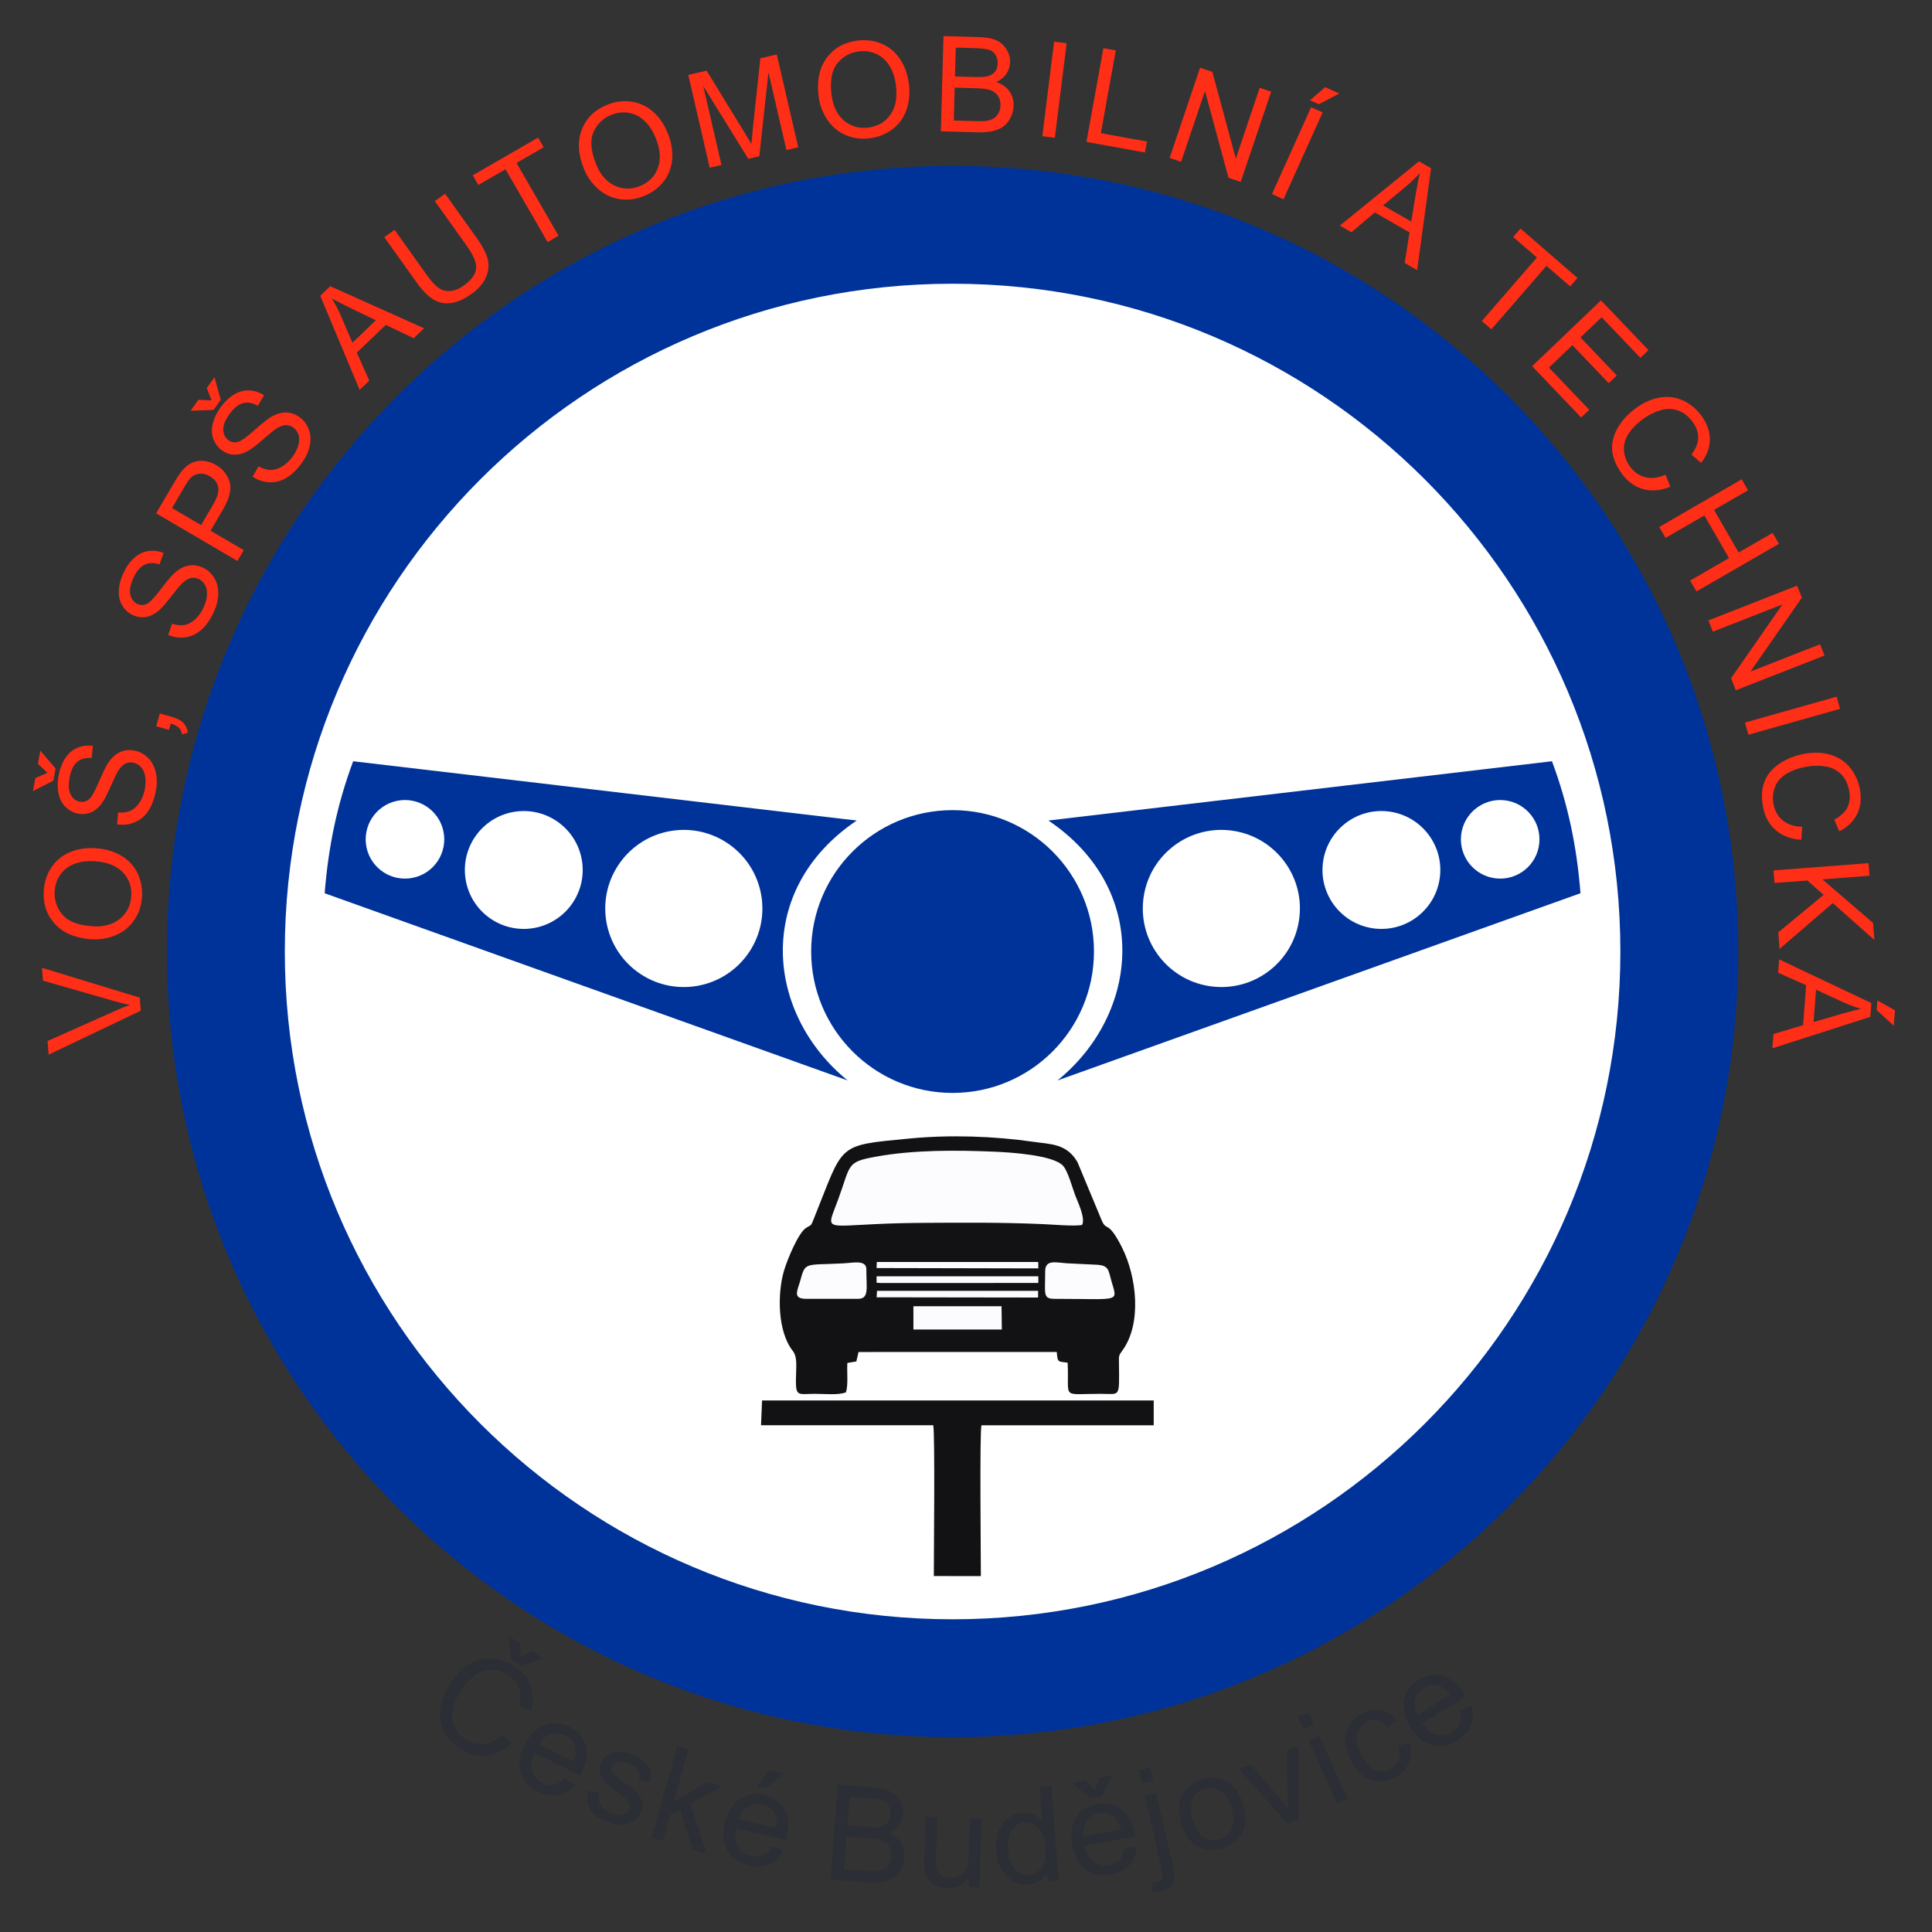 <svg version="1.2" xmlns="http://www.w3.org/2000/svg" viewBox="0 0 500 500" width="500" height="500"><rect x="0" y="0" width="500" height="500" fill="#333333" stroke="none"/><defs><clipPath clipPathUnits="userSpaceOnUse" id="cp1"><path d="M-34-34h567v567H-34z"/></clipPath></defs><style>.s0{fill:#039}.s5{fill:#fcfcfe}</style><g id="Clip-Path: Page 1" clip-path="url(#cp1)"><g id="Page 1"><path id="Path 1" fill-rule="evenodd" class="s0" d="M246.53 42.94c112.29 0 203.32 91.02 203.32 203.31s-91.03 203.32-203.32 203.32c-112.29 0-203.32-91.03-203.32-203.32 0-112.29 91.03-203.31 203.32-203.31z"/><path id="Path 2" fill-rule="evenodd" class="s0" d="M246.53 73.43c95.43 0 172.82 77.39 172.82 172.82 0 95.43-77.39 172.82-172.82 172.82-95.43 0-172.82-77.39-172.82-172.82 0-95.43 77.39-172.82 172.82-172.82z"/><path id="Path 3" fill-rule="evenodd" class="s0" d="M246.53 73.43c95.43 0 172.82 77.39 172.82 172.82 0 95.43-77.39 172.82-172.82 172.82-95.43 0-172.82-77.39-172.82-172.82 0-95.43 77.39-172.82 172.82-172.82z"/><path id="Path 4" fill-rule="evenodd" d="M246.53 73.43c95.44 0 172.82 77.38 172.82 172.82 0 95.45-77.38 172.82-172.82 172.82-95.45 0-172.82-77.37-172.82-172.82 0-95.44 77.37-172.82 172.82-172.82z" style="fill:#fff"/><path id="Path 5" fill-rule="evenodd" class="s0" d="M246.53 209.66c20.21 0 36.59 16.38 36.59 36.59 0 20.21-16.38 36.6-36.59 36.6-20.21 0-36.6-16.39-36.6-36.6s16.39-36.59 36.6-36.59zM91.4 197.01l130.33 15.34c-26.62 17.93-23.61 50.02-2.36 67.27L84.02 231.17c.97-12.18 3.25-23.07 7.38-34.16zm65.36 40.34c1.24 11.16 11.29 19.21 22.45 17.97 11.16-1.24 19.21-11.28 17.97-22.45-1.24-11.16-11.29-19.2-22.45-17.97-11.16 1.24-19.2 11.29-17.97 22.45zm-36.36-10.52c.92 8.37 8.46 14.4 16.83 13.48 8.37-.93 14.41-8.47 13.48-16.84-.93-8.37-8.47-14.4-16.84-13.48-8.37.93-14.4 8.47-13.47 16.84zm-25.7-8.49c.62 5.58 5.65 9.6 11.23 8.98 5.58-.61 9.6-5.64 8.98-11.22-.62-5.58-5.64-9.6-11.22-8.99-5.58.62-9.6 5.65-8.99 11.23zm314.33 12.83l-135.35 48.45c21.26-17.25 24.27-49.34-2.35-67.27l130.32-15.34c4.13 11.09 6.42 21.98 7.38 34.16zm-90.71-16.27c-11.16-1.23-21.21 6.81-22.44 17.97-1.24 11.16 6.81 21.21 17.97 22.45 11.16 1.24 21.21-6.81 22.44-17.97 1.24-11.16-6.81-21.21-17.97-22.45zm40.86-4.91c-8.37-.92-15.9 5.11-16.83 13.48-.93 8.37 5.1 15.91 13.48 16.84 8.37.92 15.9-5.11 16.83-13.48.93-8.37-5.11-15.91-13.48-16.84zm30.19-2.88c-5.58-.61-10.61 3.41-11.23 8.99-.61 5.58 3.41 10.6 8.99 11.22 5.58.62 10.61-3.4 11.22-8.98.62-5.58-3.4-10.61-8.98-11.23z"/><path id="Path 6" d="M346.75 58.38l20.5-16.63 3.11 1.79-3.61 26.36-3.22-1.85 1.26-7.9-9-5.18-6.04 5.14zm11.2-5.23l7.27 4.19 1.19-7.2q.55-3.28 1.04-5.34-1.65 1.83-3.55 3.43zm-18.92-27.2l3.94-3.39 3.64 1.64-5.29 2.78zm-9.84 24.27l10.12-22.47 2.99 1.34-10.13 22.47zm-26.49-9.35l7.88-23.35 3.17 1.07 6.08 22.46 6.18-18.33 2.97 1-7.88 23.35-3.17-1.07-6.08-22.46-6.18 18.34zm-21.53-4.15l4.39-24.25 3.21.58-3.87 21.41 11.93 2.16-.52 2.84zm-11.42-1.48l3.05-24.46 3.25.41-3.06 24.46zm-26.26-1.26l.68-24.64 9.24.26q2.82.07 4.51.86 1.69.8 2.61 2.38.93 1.58.88 3.28-.05 1.58-.94 2.95-.89 1.37-2.64 2.18 2.22.72 3.37 2.33 1.17 1.61 1.11 3.76-.05 1.74-.83 3.21-.77 1.46-1.87 2.24-1.09.77-2.72 1.15-1.64.36-4 .3zm3.66-14.19l5.33.14q2.17.06 3.12-.2 1.26-.34 1.91-1.18.65-.84.69-2.14.03-1.23-.53-2.18-.57-.95-1.65-1.33-1.08-.37-3.74-.45l-4.92-.13zm-.31 11.39l6.13.17q1.58.04 2.23-.06 1.13-.17 1.9-.62.77-.45 1.28-1.34.52-.89.55-2.07.04-1.39-.65-2.43-.67-1.04-1.92-1.48-1.24-.45-3.59-.51l-5.7-.16zm-34.99-6.25q-.76-6.08 2.09-9.94 2.84-3.84 8.01-4.49 3.39-.42 6.31.85 2.92 1.28 4.71 4 1.79 2.71 2.25 6.37.46 3.72-.67 6.84-1.14 3.12-3.7 4.97-2.57 1.86-5.76 2.25-3.45.43-6.38-.89-2.93-1.33-4.69-4.04-1.76-2.7-2.17-5.92zm3.36-.36q.55 4.41 3.24 6.65 2.69 2.24 6.28 1.8 3.65-.46 5.69-3.32 2.04-2.85 1.45-7.57-.37-2.98-1.66-5.07-1.29-2.1-3.38-3.08-2.1-.98-4.51-.68-3.44.43-5.62 3.09-2.18 2.67-1.49 8.18zm-31.54 18.84l-5.55-24.02 4.76-1.1 9.61 15.69q1.33 2.19 1.97 3.29.11-1.41.39-4.15l1.93-18.04 4.25-.98 5.55 24.02-3.06.7-4.64-20.09-2.37 21.71-2.86.66-11.66-18.86 4.73 20.46zm-32.62.12q-2.23-5.71-.43-10.14 1.8-4.43 6.66-6.33 3.18-1.25 6.33-.73 3.14.51 5.54 2.71 2.4 2.18 3.75 5.62 1.37 3.49 1.03 6.79-.33 3.31-2.35 5.73-2.04 2.44-5.03 3.6-3.24 1.27-6.41.71-3.16-.56-5.54-2.75-2.37-2.19-3.55-5.21zm3.16-1.18q1.62 4.14 4.78 5.65 3.16 1.51 6.53.19 3.43-1.34 4.7-4.61 1.27-3.27-.46-7.69-1.1-2.8-2.86-4.52-1.76-1.71-4.03-2.14-2.28-.44-4.55.45-3.22 1.26-4.67 4.38-1.46 3.12.56 8.29zm-12.49 20.3l-10.89-18.84-7.03 4.06-1.45-2.5 16.9-9.76 1.45 2.5-7.03 4.06 10.88 18.84zm-29.19-10.61l2.67-1.9 8.27 11.59q2.15 3.03 2.74 5.29.58 2.27-.4 4.65-.99 2.39-3.88 4.46-2.81 2.01-5.3 2.31-2.48.31-4.56-.99-2.08-1.29-4.35-4.48l-8.27-11.59 2.66-1.9 8.27 11.59q1.86 2.61 3.23 3.5 1.37.9 3.03.73 1.66-.17 3.36-1.39 2.91-2.08 3.21-4.29.29-2.21-2.41-5.99zM93.07 100.9L82.88 76.55l2.59-2.48 24.28 10.89-2.68 2.57-7.22-3.44-7.51 7.17 3.23 7.25zM91.2 88.69l6.08-5.81-6.58-3.16q-2.99-1.45-4.83-2.5 1.29 2.09 2.29 4.37zm-36.45 14.92l-1.24-3.18 2-2.81 1.61 5.86-1.85 2.61-5.93.2 1.99-2.81zm-11.23 60.72l1-2.91q1.79.57 3.2.33 1.42-.24 2.78-1.47 1.36-1.23 2.22-3.14.77-1.7.85-3.24.07-1.53-.53-2.56-.6-1.04-1.63-1.51-1.05-.47-2.12-.21-1.06.25-2.24 1.43-.75.74-2.89 3.5-2.14 2.77-3.36 3.71-1.57 1.22-3.17 1.44-1.61.23-3.16-.47-1.71-.77-2.75-2.4-1.05-1.63-.98-3.83.07-2.2 1.09-4.47 1.12-2.5 2.79-4.04 1.66-1.55 3.69-1.87 2.03-.32 4.04.49l-1.07 2.96q-2.23-.73-3.91.1-1.68.84-2.85 3.43-1.22 2.7-.78 4.38.43 1.68 1.82 2.31 1.21.54 2.39.02 1.17-.5 3.62-3.76 2.46-3.25 3.68-4.33 1.78-1.55 3.59-1.86 1.8-.31 3.6.51 1.8.8 2.91 2.54 1.13 1.74 1.14 4.06.01 2.31-1.07 4.72-1.37 3.04-3.19 4.7-1.81 1.66-4.12 2.02-2.31.37-4.59-.58zm.22 24.56l-3.32-.93.94-3.32 3.31.94q1.83.52 2.78 1.49.94.96 1.16 2.55l-1.49.44q-.14-1.04-.8-1.69-.66-.66-2.12-1.13zm-31.45 11.12l-2.48-2.35.62-3.39 3.95 4.61-.57 3.15-5.28 2.7.62-3.38zm18.01 13.33l.28-3.06q1.87.12 3.18-.46 1.31-.58 2.34-2.1 1.02-1.52 1.4-3.58.33-1.84.04-3.35-.3-1.5-1.13-2.36-.84-.86-1.96-1.06-1.13-.21-2.11.3-.96.51-1.82 1.93-.55.9-1.96 4.1-1.41 3.2-2.36 4.41-1.23 1.57-2.73 2.17-1.5.61-3.17.31-1.85-.34-3.25-1.67-1.41-1.33-1.88-3.48t-.03-4.6q.49-2.7 1.73-4.6 1.24-1.9 3.13-2.7 1.89-.81 4.04-.5l-.32 3.12q-2.34-.17-3.77 1.05-1.43 1.22-1.94 4.02-.53 2.91.3 4.44.83 1.52 2.33 1.8 1.31.23 2.33-.56 1.01-.77 2.6-4.52 1.59-3.76 2.52-5.09 1.35-1.94 3.03-2.68 1.67-.74 3.62-.38 1.93.35 3.44 1.76 1.51 1.42 2.08 3.66.58 2.24.11 4.84-.6 3.29-1.96 5.33-1.35 2.06-3.51 2.96-2.15.93-4.6.55zm-6.83 29.73q-6.11-.47-9.32-4.02-3.2-3.55-2.81-8.75.26-3.4 2.1-6.01 1.82-2.61 4.84-3.82 3.01-1.22 6.7-.94 3.73.29 6.56 2.02 2.84 1.74 4.14 4.62 1.31 2.88 1.06 6.08-.26 3.48-2.15 6.08-1.88 2.61-4.88 3.8-3 1.18-6.24.94zm.32-3.36q4.43.34 7.16-1.86 2.74-2.19 3.01-5.79.28-3.67-2.11-6.24-2.4-2.56-7.13-2.92-3-.23-5.31.61-2.31.85-3.69 2.7-1.37 1.86-1.56 4.29-.26 3.45 1.92 6.12 2.17 2.67 7.71 3.09zm12.64 21.86l-23.85 11.37-.27-3.53 17.38-7.74q2.08-.93 3.92-1.6-2.06-.41-4.12-1.01l-18.37-5.27-.25-3.32 25.31 7.72zm394.62-138.72l1.22 3.14q-3.86 1.5-7.12.56-3.26-.94-5.5-4.07-2.31-3.24-2.44-6.22-.13-2.97 1.62-5.81 1.75-2.85 4.62-4.89 3.13-2.24 6.32-2.71 3.18-.47 5.97.88 2.79 1.34 4.68 3.99 2.15 3.01 2.08 6.15-.07 3.15-2.27 5.93l-2.48-2.16q1.69-2.26 1.74-4.3.06-2.04-1.38-4.05-1.64-2.3-3.85-3.06-2.22-.76-4.53-.06-2.32.71-4.31 2.12-2.55 1.83-3.93 3.93-1.38 2.11-1.21 4.35.18 2.24 1.48 4.07 1.59 2.22 3.97 2.85 2.39.62 5.32-.64zm-34.54-28.08l17.82-17.03 12.3 12.87-2.1 2L414.5 82.1l-5.48 5.23 9.4 9.84-2.09 1.99-9.4-9.83-6.07 5.8 10.44 10.93-2.09 2zm89.36 164.14l4.54 2.56-.3 3.98-4.43-4.03zm-25.43-10.62l23.86 11.3-.27 3.57-25.34 8.14.28-3.7 7.67-2.28.78-10.35-7.24-3.23zm9.55 7.84l-.64 8.37 7.01-2.04q3.2-.92 5.27-1.37-2.36-.69-4.63-1.72zm-11-30.87l24.58-1.87.25 3.26-12.18.93 13.11 11.28.34 4.41-10.76-9.55-13.79 11.86-.32-4.29 11.73-9.69-4.19-3.72-8.52.64zm7.42-11.29l-.24 3.37q-4.13-.3-6.67-2.54-2.56-2.24-3.24-6.02-.71-3.92.45-6.66 1.15-2.75 3.94-4.57 2.8-1.83 6.27-2.46 3.78-.68 6.86.25 3.09.94 5.03 3.35 1.95 2.4 2.53 5.6.66 3.64-.75 6.45-1.4 2.82-4.58 4.4l-1.32-3.02q2.5-1.32 3.41-3.14.92-1.82.48-4.25-.5-2.79-2.18-4.42-1.68-1.63-4.07-1.98-2.4-.35-4.8.08-3.09.56-5.23 1.87-2.15 1.32-2.95 3.42-.79 2.1-.4 4.31.49 2.69 2.38 4.27 1.89 1.59 5.08 1.69zM451.6 187l23.72-6.7.89 3.15-23.72 6.7zm-9.46-26.44l22.95-8.99 1.23 3.12-13.3 19.1 18.01-7.05 1.15 2.91-22.96 8.99-1.22-3.12 13.3-19.1-18.01 7.06zm-12.73-24.18l21.34-12.33 1.64 2.83-8.8 5.08 6.37 11.03 8.8-5.08 1.63 2.83-21.34 12.33-1.64-2.83 10.05-5.8-6.37-11.04-10.05 5.81zm-45.92-53.29l14.26-16.44-6.14-5.32 1.89-2.18 14.75 12.78-1.89 2.19-6.14-5.32-14.26 16.43zM65.37 123.35l1.55-2.66q1.64.9 3.07.94 1.44.04 3.01-.9 1.57-.94 2.79-2.65 1.09-1.52 1.46-3.01.37-1.49-.02-2.62-.39-1.13-1.31-1.79-.94-.67-2.04-.63-1.09.05-2.47.97-.88.59-3.52 2.88-2.63 2.3-4.01 2.98-1.78.9-3.39.81-1.62-.09-3.01-1.08-1.52-1.09-2.23-2.89t-.21-3.95q.49-2.14 1.93-4.17 1.59-2.23 3.52-3.43 1.93-1.19 3.98-1.11 2.06.08 3.87 1.27L66.72 105q-2.04-1.15-3.86-.66-1.81.5-3.46 2.81-1.72 2.42-1.62 4.15.1 1.73 1.35 2.62 1.08.76 2.33.48 1.25-.27 4.28-2.98 3.05-2.72 4.45-3.54 2.05-1.17 3.88-1.13 1.83.05 3.44 1.2 1.6 1.14 2.36 3.06.77 1.92.33 4.2-.43 2.27-1.96 4.42-1.94 2.72-4.04 3.99-2.1 1.28-4.44 1.19-2.34-.09-4.39-1.46zm-3.92 21.82L40.4 132.84l4.66-7.94q1.23-2.09 2.08-3.09 1.16-1.4 2.5-2.02 1.34-.63 3.02-.51 1.67.13 3.23 1.05 2.68 1.56 3.53 4.36.86 2.8-1.76 7.26l-3.16 5.4 8.58 5.03zm-9.41-9.27l3.18-5.43q1.58-2.7 1.25-4.43-.35-1.72-2.17-2.79-1.32-.77-2.65-.65-1.33.11-2.28 1.03-.59.59-1.7 2.48l-3.15 5.38z" style="fill:#ff2e17"/><path id="Path 7" d="M129.98 448.8l2.29 2.47q-3.05 2.81-6.42 3.13-3.38.32-6.61-1.78-3.33-2.16-4.54-4.89-1.21-2.71-.62-6t2.51-6.25q2.09-3.22 4.89-4.82 2.79-1.6 5.88-1.37 3.08.23 5.81 2 3.1 2.02 4.18 4.97 1.09 2.95.06 6.35l-3.09-1.11q.75-2.72.05-4.64-.7-1.91-2.77-3.26-2.37-1.54-4.71-1.44-2.34.1-4.24 1.6-1.9 1.51-3.23 3.55-1.71 2.63-2.22 5.1-.51 2.46.47 4.48.98 2.03 2.86 3.25 2.3 1.49 4.74 1.2 2.45-.3 4.71-2.54zm4.7-20.05l3.13-1.38 2.89 1.88-5.79 1.86-2.68-1.74-.45-5.92 2.89 1.88zm11.5 31.47l2.61 1.78q-1.88 2.11-4.35 2.56-2.46.45-5.23-.94-3.49-1.76-4.45-4.94-.97-3.18.99-7.06 2.02-4.02 5.2-5.2 3.18-1.18 6.48.48 3.19 1.61 4.12 4.8.93 3.19-1.05 7.14-.12.24-.38.71l-11.89-5.98q-1.17 2.7-.53 4.76.63 2.07 2.62 3.07 1.49.75 2.93.49 1.45-.25 2.93-1.67zm-6.68-8.79l8.89 4.47q.83-2.1.5-3.53-.5-2.21-2.56-3.24-1.86-.94-3.75-.33-1.89.61-3.08 2.63zm12.65 11.91l2.96.68q-.44 1.76.27 3.08.72 1.32 2.64 2.1 1.93.78 3.19.37 1.25-.4 1.68-1.47.39-.95-.23-1.83-.44-.61-2.49-2.11-2.77-2.02-3.74-3.07-.95-1.05-1.16-2.3-.22-1.25.27-2.46.45-1.11 1.33-1.85.89-.73 2.01-1 .85-.22 2.11-.1 1.27.12 2.56.64 1.95.79 3.19 1.94 1.25 1.16 1.56 2.4.31 1.25-.08 2.97l-2.89-.73q.33-1.37-.27-2.45-.6-1.09-2.23-1.75-1.93-.78-3.01-.47-1.09.31-1.43 1.16-.22.55-.06 1.13.16.58.78 1.17.35.33 2.18 1.72 2.65 1.99 3.63 2.97.97.99 1.26 2.22.28 1.24-.3 2.67-.56 1.4-1.88 2.31-1.32.9-3.13.96-1.82.05-3.77-.74-3.23-1.3-4.38-3.32-1.15-2.02-.57-4.84zm16.46 12.34l6.62-23.75 2.92.82-3.77 13.52 8.84-5.07 3.77 1.05-8.34 4.57 4.21 12.83-3.59-1-3.26-10.39-2.58 1.41-1.9 6.82zm31.15 2.13l2.95 1.11q-1.33 2.49-3.62 3.51-2.29 1.01-5.31.31-3.81-.89-5.49-3.76-1.68-2.86-.69-7.1 1.02-4.38 3.84-6.27 2.82-1.89 6.42-1.05 3.47.81 5.12 3.7t.65 7.19q-.06.26-.2.78l-12.96-3.03q-.5 2.89.6 4.75 1.1 1.86 3.27 2.37 1.62.38 2.96-.21 1.35-.58 2.46-2.3zm-8.55-6.99l9.68 2.27q.32-2.24-.34-3.55-1-2.03-3.24-2.56-2.03-.47-3.73.56-1.69 1.04-2.37 3.28zm4.63-8.6l3.21-4.09 3.89.9-4.66 3.76zm19.12 24.21l1.87-24.58 9.22.7q2.82.21 4.47 1.09 1.64.88 2.48 2.5.85 1.62.72 3.32-.12 1.57-1.08 2.9-.95 1.32-2.74 2.05 2.18.82 3.25 2.49 1.09 1.67.92 3.81-.13 1.74-.98 3.16-.84 1.43-1.97 2.15-1.14.72-2.78 1.01-1.65.29-4.01.11zm4.35-14l5.32.41q2.16.16 3.12-.05 1.27-.27 1.96-1.09.7-.81.8-2.1.09-1.23-.43-2.2-.51-.98-1.58-1.41-1.06-.43-3.71-.63l-4.91-.37zm-.87 11.36l6.12.47q1.58.12 2.23.04 1.14-.11 1.93-.52.79-.42 1.35-1.28.55-.86.64-2.04.11-1.38-.52-2.45-.63-1.07-1.85-1.58-1.22-.51-3.56-.69l-5.69-.43zm32.28 4.65l.09-2.65q-2.18 2.96-5.75 2.84-1.57-.05-2.92-.7-1.35-.66-1.98-1.59-.63-.94-.86-2.27-.15-.9-.08-2.83l.37-11.05 3.02.1-.33 9.88q-.07 2.37.08 3.2.24 1.2 1.15 1.91.89.71 2.25.75 1.36.05 2.57-.6 1.21-.66 1.75-1.84.53-1.19.61-3.47l.32-9.55 3.03.1-.6 17.86zm20.4-1.48l-.17-2.26q-1.49 2.76-4.78 3.01-2.13.16-3.99-.88-1.88-1.04-3.02-3.06-1.13-2.03-1.34-4.75-.2-2.66.52-4.9.73-2.23 2.42-3.52 1.68-1.29 3.88-1.45 1.61-.12 2.92.46 1.3.59 2.17 1.62l-.66-8.84 3.02-.22 1.85 24.57zm-10.21-8.16q.25 3.41 1.83 4.99 1.57 1.58 3.53 1.43 1.99-.15 3.25-1.87 1.26-1.71 1.02-5.03-.28-3.63-1.82-5.24-1.54-1.6-3.61-1.44-2.01.15-3.24 1.89-1.23 1.74-.96 5.27zm30.14-.61l3.16-.17q-.22 2.82-1.91 4.67-1.68 1.85-4.73 2.42-3.84.72-6.54-1.23-2.69-1.94-3.49-6.21-.83-4.42.99-7.29 1.82-2.86 5.45-3.54 3.51-.66 6.18 1.32 2.67 1.97 3.49 6.31.05.27.13.8l-13.08 2.44q.71 2.86 2.46 4.12 1.76 1.26 3.95.85 1.63-.31 2.63-1.39.99-1.07 1.31-3.1zm-10.64-2.95l9.78-1.83q-.61-2.17-1.74-3.11-1.74-1.45-4-1.03-2.04.38-3.18 2.01-1.13 1.63-.86 3.96zm2.9-12.03l1.32-3.15 3.38-.63-2.9 5.34-3.15.59-4.4-3.98 3.38-.63zm12.24-1.68l-.79-3.42 2.96-.68.79 3.42zm2.57 28.19l-.04-2.63q.94.02 1.46-.09.9-.21 1.2-.91.31-.7-.24-3.09l-4.22-18.29 2.95-.68 4.24 18.35q.74 3.21.19 4.66-.69 1.88-3.16 2.46-1.2.27-2.38.22zm7.53-18.03q-1.33-4.77.69-7.81 1.69-2.52 4.88-3.41 3.54-.99 6.45.7 2.89 1.69 4.03 5.78.93 3.32.46 5.49-.47 2.18-2.08 3.76-1.61 1.59-3.86 2.21-3.61 1.01-6.48-.68-2.88-1.7-4.09-6.04zm2.99-.83q.92 3.3 2.82 4.53 1.9 1.24 4.1.63 2.17-.6 3.16-2.65.98-2.06.04-5.43-.89-3.18-2.8-4.41-1.91-1.24-4.06-.64-2.2.61-3.19 2.64-.99 2.04-.07 5.33zm24.67 1.16l-12.7-14.26 3.02-1.16 7.41 8.62q1.2 1.39 2.36 2.94-.13-1.46-.16-3.57l-.21-11.6 2.91-1.12.09 19.1zm3.98-24.56l-1.42-3.14 2.76-1.25 1.42 3.14zm8.74 19.32l-7.36-16.28 2.76-1.25 7.36 16.28zm15.78-14.89l2.84-.94q.92 2.95-.11 5.38-1.03 2.45-3.65 3.74-3.28 1.63-6.33.47-3.06-1.15-5.04-5.15-1.28-2.59-1.39-4.95-.1-2.36 1.18-4.2 1.26-1.84 3.33-2.86 2.6-1.3 4.91-.8t3.97 2.69l-2.42 1.7q-1.17-1.42-2.54-1.76-1.36-.34-2.71.33-2.05 1.02-2.61 3.12-.56 2.11 1.02 5.28 1.6 3.22 3.55 4.06 1.97.85 3.95-.13 1.6-.8 2.18-2.3.59-1.51-.13-3.68zm16.05-9.2l2.87-1.33q.85 2.7-.03 5.04-.88 2.35-3.5 4.01-3.3 2.1-6.52 1.29-3.22-.8-5.56-4.48-2.41-3.79-1.78-7.13.62-3.34 3.74-5.31 3.01-1.92 6.23-1.08 3.22.85 5.58 4.57.15.23.42.69l-11.23 7.13q1.71 2.39 3.81 2.91 2.1.51 3.98-.68 1.4-.89 1.92-2.26.53-1.37.07-3.37zm-10.97 1.22l8.4-5.34q-1.37-1.79-2.77-2.24-2.16-.7-4.1.53-1.76 1.12-2.21 3.05-.44 1.94.68 4z" style="fill:#2c2e35"/><path id="Path 8" fill-rule="evenodd" d="M210.91 360.72c-4.17 0-4.96.87-4.93-3.49.03-3.43.49-5.97-.84-7.66-3.94-5.04-3.97-14.81-2.26-20.65.92-3.15 3.77-9.82 5.64-11.07 1.53-1.02 1.24-.33 2.05-2.33 8.01-19.79 5.58-19.03 24.91-20.88 10.32-.99 21.69-.63 31.97.86 4.38.64 8.62.41 11.41 5.28l6.2 14.9c1.34 3.27 1.57-.22 5.26 7.06 3.85 7.58 5.29 19.82.09 26.86-.99 1.35-.83 1.33-.82 3.51.08 8.78.36 7.61-4.71 7.61-10.53-.01-8.1 1.57-8.58-8.06-2.46-.35-2.59.06-2.81-2.77l-51.3.01-.57 2.44-2.33.39c-.14 2.4.27 5.57-.36 7.6-1.95.79-5.5.38-8.02.39zm-13.69 1.72h101.36v6.42H254c-.49 2.02-.15 34.04-.15 39.04l-12.18-.02c0-4.91.33-37.02-.15-39.02h-44.57z" style="fill:#121214"/><path id="Path 9" fill-rule="evenodd" class="s5" d="M269.91 316.8c-10.89-.47-20.73-.39-31.6-.32-25.73.17-24.91 3.52-21.45-5.91 3.4-9.25 2.07-9.83 9.85-11.23 9.84-1.79 20.76-1.7 30.79-1.28 3.95.17 15.19.86 17.66 3.69 1.23 1.41 2.3 5.45 3.1 7.58.78 2.06 2.65 5.82 1.8 7.68-1.89.4-7.7-.1-10.15-.21zm6.42 10.15c2.41.13 5.04.23 7.46.36 3.22.17 3.04 1.39 3.83 4.17 1.63 5.72 2.54 4.66-14.52 4.66-3.28 0-2.61-1.05-2.61-7.13 0-3.22 2.92-2.21 5.84-2.06z"/><path id="Path 10" fill-rule="evenodd" class="s5" d="M207.09 331.49c1.39-5.05 1.1-4 11.28-4.54 2.25-.11 5.84-.99 5.84 1.51 0 5.06.77 7.68-2.2 7.68h-13.29c-3.7 0-2.35-2.06-1.63-4.65zm29.3 6.56h22.81l.07 6.03h-22.88z"/><path id="Path 11" fill-rule="evenodd" class="s5" d="M226.86 330.31h41.86v1.72l-40.82.01-1.04-.07zm.11 3.75h41.69v1.74l-41.79-.06zm-.05-7.46h41.77l.04 1.66-41.87-.09z"/></g></g></svg>